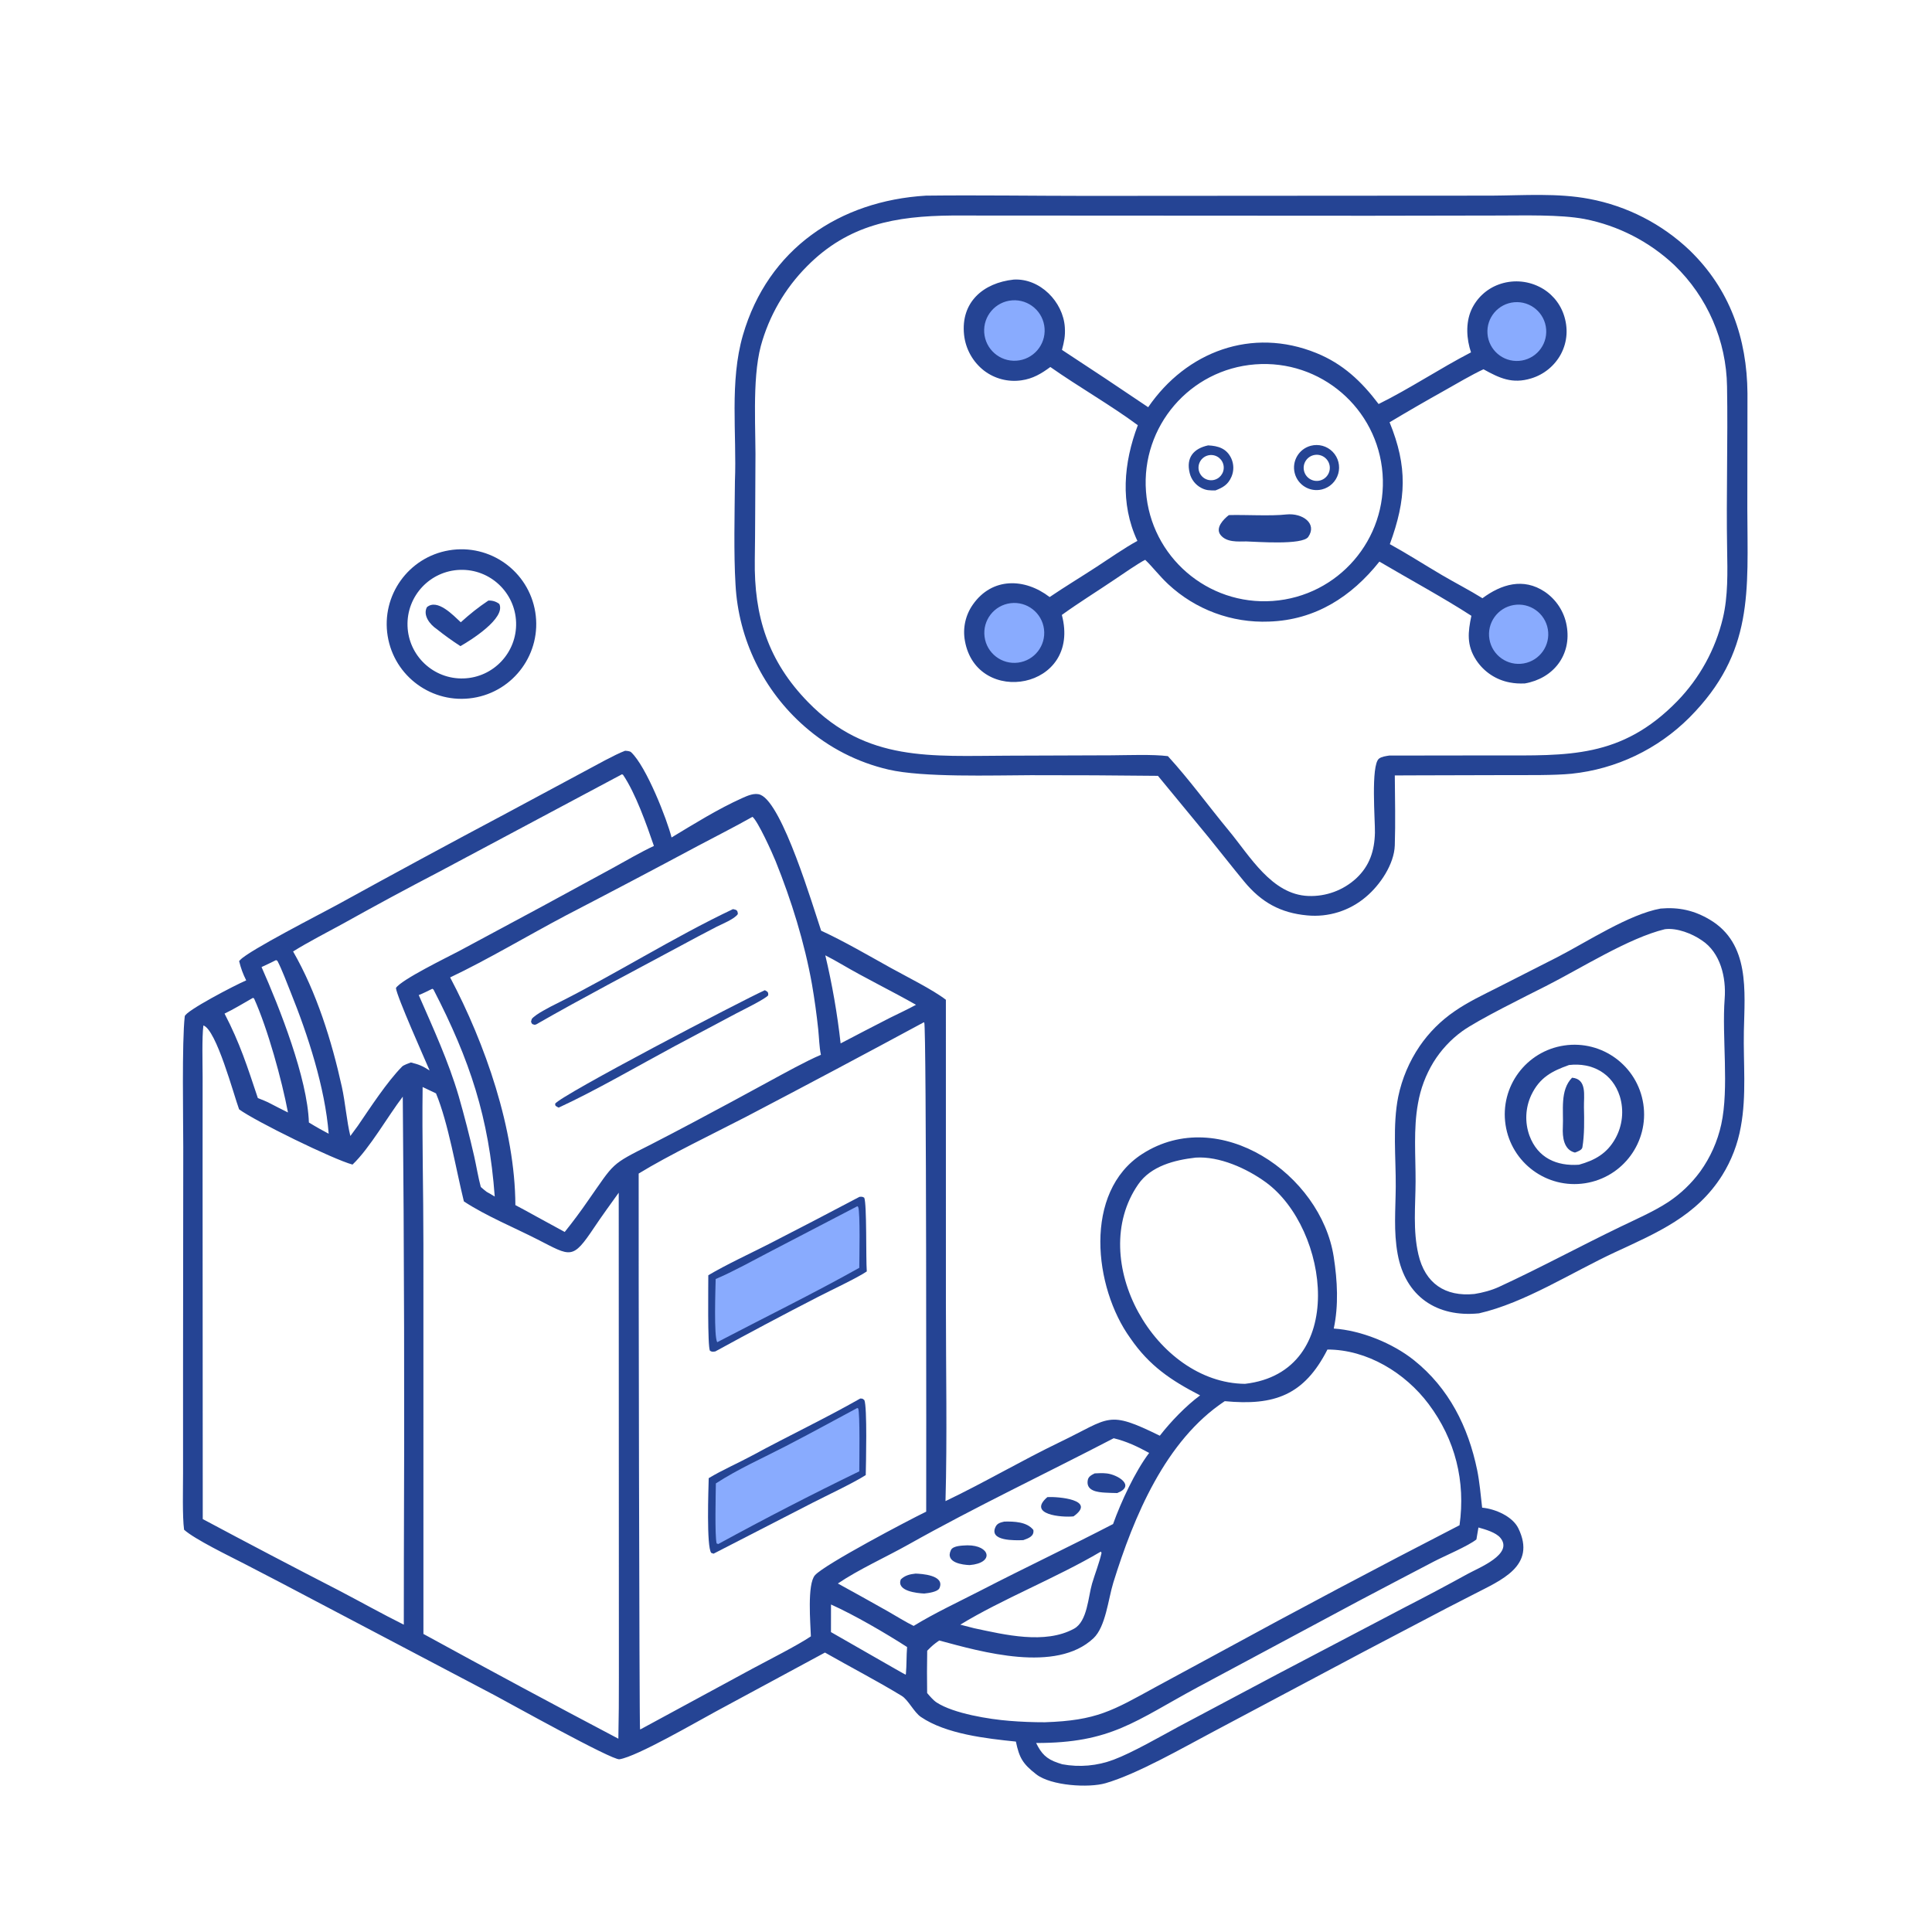 <?xml version="1.0" encoding="utf-8" ?><svg xmlns="http://www.w3.org/2000/svg" xmlns:xlink="http://www.w3.org/1999/xlink" width="381" height="381" viewBox="0 0 381 381"><path fill="#254494" transform="scale(0.372 0.372)" d="M331.359 398.001C332.275 398.041 333.908 398.155 334.545 398.748C342.629 406.263 353.652 434.508 356.003 443.964C367.994 436.732 380.658 428.827 393.429 423.091C396.262 421.818 400.128 420.073 403.175 421.351C414.905 426.272 430.956 480.519 435.306 493.382C447.432 498.967 460.288 506.473 472.063 513.018C480.097 517.484 494.537 524.651 501.43 529.997L501.442 691.396C501.433 725.281 502.16 762.197 501.226 795.767C521.453 786.132 541.628 774.217 561.985 764.428C588.773 751.545 586.866 747.368 614.838 761.106C620.545 753.741 628.688 745.256 636.204 739.719C620.848 731.794 609.279 724.097 599.166 709.319C579.882 682.607 574.054 631.937 605.566 611.707C646.411 585.485 700.25 622.457 707.033 666.282C709.013 679.075 709.665 692.03 707.052 704.293C721.451 705.235 738.259 712.017 749.585 721.076C768.096 735.882 778.324 756.323 783.066 779.259C784.334 785.394 785.004 792.983 785.713 799.245C792.708 799.886 801.855 803.901 804.91 810.193C814.658 830.272 795.58 837.721 781.299 845.148C776.069 847.869 771.554 850.146 766.768 852.608L723.23 875.456L643.209 917.983C627.065 926.511 603.125 940.338 586.122 945.298C577.147 947.916 557.18 946.686 549.354 940.615C542.159 935.032 540.334 931.829 538.545 923.248C522.836 921.636 501.506 919.26 488.198 910.201C484.476 907.668 481.516 901.144 478.01 899.013C464.731 890.943 450.797 883.743 437.332 876.057L379.409 907.331C369.526 912.642 337.785 931.146 328.39 932.631C324.537 933.24 269.842 902.757 262.522 898.858L167.538 848.864C154.919 842.177 142.264 835.56 129.572 829.013C121.73 824.969 103.193 816.013 97.587 810.937C96.628 803.858 97.043 788.737 97.041 780.953L97.037 725.101L97.149 608.069C97.151 594.822 96.386 552.142 97.945 538.77C98.274 535.949 124.494 522.281 130.516 519.721C128.692 516.047 127.752 513.432 126.764 509.494L127.375 508.843C132.012 503.855 169.99 484.441 178.815 479.628C208.483 463.292 238.273 447.178 268.183 431.289L309.864 408.9C315.449 405.931 325.872 400.051 331.359 398.001ZM338.572 622.128C338.468 649.296 338.897 916.157 339.298 916.774L339.718 916.662L398.934 884.567C406.841 880.302 422.867 872.211 429.863 867.464C429.67 860.824 427.796 839.788 432.059 835.033C437.246 829.247 481.816 805.791 490.999 801.36C491.027 780.334 491.197 544.017 489.963 542.038L489.684 541.964C458.38 558.87 426.966 575.572 395.443 592.068C378.755 600.709 354.171 612.527 338.572 622.128ZM224.467 866.19C258.761 884.982 293.209 903.492 327.806 921.72C328.024 910.898 328.118 900.074 328.086 889.25L328.001 632.272C323.965 637.901 319.029 644.672 314.955 650.766C303.42 668.023 302.734 666.136 284.977 657.068C272.711 650.805 257.501 644.533 245.913 636.89C241.676 619.734 237.729 595.568 231.135 579.62C228.781 578.476 226.416 577.354 224.042 576.252C223.686 603.858 224.467 631.846 224.454 659.574L224.467 866.19ZM107.485 805.29C131.383 818.066 155.382 830.652 179.481 843.045C190.867 848.983 202.619 855.589 214.069 861.274L214.103 826.25C214.452 744.621 214.257 662.99 213.518 581.363C205.708 591.568 195.976 608.753 186.879 617.368C176.555 614.584 135.371 594.421 126.749 588.078C123.954 580.546 114.74 545.924 107.821 543.61C107.01 549.921 107.4 563.989 107.415 570.941L107.394 620.3L107.485 805.29ZM783.751 809.754L782.677 816.076C778.483 819.512 765.577 824.945 760.187 827.761C746.866 834.72 733.528 841.707 720.239 848.735L635.079 894.355C601.615 912.397 589.111 924.057 549.274 923.994C552.035 929.625 554.649 932.436 560.795 934.523C561.568 934.783 562.344 935.034 563.124 935.275C572.255 936.973 581.678 936.133 590.365 932.846C600.3 929.129 615.206 920.518 624.869 915.307L676.872 887.675L744.85 852.002C756.001 846.293 767.064 840.415 778.035 834.368C783.992 831.078 802.46 823.892 795.408 815.272C793.043 812.381 787.371 810.76 783.751 809.754ZM254.883 629.249C255.771 630.002 257.1 631.209 258.012 631.839C259.256 632.554 261.11 633.542 262.267 634.309C259.188 592.408 249.127 562.011 229.807 524.586L229.19 524.166C227.195 525.125 223.961 526.8 221.979 527.509C229.706 545.234 237.703 562.529 243.178 581.136C246.201 591.688 248.938 602.319 251.385 613.019C252.499 617.949 253.597 624.616 254.883 629.249ZM649.262 742.789C617.775 763.619 601.013 804.144 590.199 838.953C587.498 847.646 586.179 862.368 579.641 868.497C559.825 887.07 520.353 875.713 497.9 869.656C494.925 871.747 494.082 872.487 491.531 875.087C491.395 882.561 491.384 890.037 491.498 897.512C492.91 899.164 494.737 901.345 496.515 902.506C505.596 908.435 524.585 911.433 535.126 912.259C541.373 912.769 547.639 913.017 553.906 913.002C581.392 912.09 589.658 906.933 612.948 894.154L645.278 876.658C687.819 853.441 730.639 830.74 773.729 808.558C776.99 785.277 771.489 763.194 757.357 744.331C744.964 727.787 724.753 715.407 703.705 715.417C691.337 739.722 675.483 745.29 649.262 742.789ZM471.715 539.607C476.168 537.402 481.276 535.02 485.594 532.664C472.629 525.288 459.038 518.736 446.144 511.178C443.402 509.571 440.341 507.879 437.51 506.44C441.17 521.824 443.882 537.419 445.63 553.135C454.302 548.582 462.997 544.073 471.715 539.607ZM119.038 537.33C127.232 553.142 131.008 565.109 136.688 582.1C138.513 582.852 141.755 584.075 143.356 585.011C146.406 586.572 149.589 588.266 152.66 589.746C149.422 572.603 141.913 545.28 134.672 529.293L134.078 528.995C129.507 531.599 123.695 535.128 119.038 537.33ZM440.534 850.579L440.514 865.208C444.983 867.673 479.593 887.712 480.057 887.76L480.233 887.455C480.667 882.531 480.488 877.881 480.864 873.123C469.462 865.777 452.963 856.149 440.534 850.579ZM189.737 596.763C196.209 587.308 205.182 573.47 213.21 565.36C213.927 564.636 216.716 563.63 217.806 563.233C222.192 564.341 223.746 564.964 227.751 567.476C225.187 561.44 210.393 528.401 209.887 523.767C212.635 519.357 237.464 507.294 243.295 504.206L287.95 480.208L324.776 460.174C331.301 456.605 340.045 451.488 346.655 448.453C342.781 437.171 336.969 420.587 330.265 410.712L329.702 410.469L232.779 462.158C215.682 471.063 198.715 480.216 181.885 489.615C173.871 494.013 162.99 499.595 155.373 504.395C167.821 526.028 175.866 551.833 181.227 576.149C183.042 584.382 183.837 594.659 185.731 602.218L189.737 596.763ZM633.814 613.675C622.669 614.952 610.136 618.106 603.385 627.86C575.548 668.084 612.582 733.156 659.998 733.605C714.817 727.301 704.685 651.238 671.032 626.747C660.962 619.417 646.397 612.831 633.814 613.675ZM509.069 861.266L516.385 863.148C532.496 866.572 553.956 871.85 569.381 863.401C576.472 859.518 576.852 846.498 578.925 839.498C580.501 834.176 582.721 828.659 583.954 823.228L583.584 822.533C560.012 836.463 531.208 847.733 509.069 861.266ZM398.914 433.018C389.274 438.457 379.531 443.343 369.771 448.533C346.633 460.92 323.414 473.154 300.115 485.233C280.681 495.481 258.021 508.992 238.626 518.151C257.24 553.369 273.043 598.661 273.212 638.849C276.847 640.813 280.731 642.824 284.297 644.867L299.368 653.092C303.713 647.682 307.856 642.112 311.787 636.394C325.978 616.187 323.372 617.637 345.076 606.699C352.757 602.748 360.41 598.744 368.036 594.686C381.492 587.537 394.904 580.305 408.271 572.99C415.637 568.998 427.609 562.355 435.179 559.179C434.289 554.901 434.23 550.173 433.766 545.772C432.918 537.725 431.806 529.708 430.431 521.735C426.472 499.631 419.556 477.352 411.18 456.549C409.375 452.067 401.819 435.373 398.914 433.018ZM146.323 508.976C143.842 510.186 141.161 511.565 138.648 512.654C148.222 534.24 162.991 571.625 163.749 595.058C165.534 596.11 167.717 597.487 169.501 598.443L174.24 601.013C172.339 576.628 163.174 548.498 154.087 526.004C152.102 521.091 149.452 513.913 147.044 509.348L146.323 508.976ZM590.393 762.44C554.183 781.268 517.194 798.766 481.564 818.789C469.796 825.403 455.154 831.99 444.168 839.445C453.035 844.302 461.869 849.218 470.671 854.193C474.222 856.23 480.935 860.329 484.347 861.928C495.434 855.122 508.437 849.076 520.083 843.069C543.097 831.2 567.107 819.836 590.061 807.928C594.294 796.119 601.727 780.082 609.194 770.223C603.175 766.933 597.11 764.027 590.393 762.44Z"/><path fill="#254494" transform="scale(0.372 0.372)" d="M455.632 634.468C456.994 634.377 456.917 634.319 458.138 634.9C459.588 638.049 458.979 667.165 459.502 674.004C454.823 677.276 439.579 684.44 433.72 687.476C415.417 696.885 397.24 706.535 379.193 716.426C377.697 716.599 377.661 716.756 376.365 716.085C375.02 713.626 375.513 681.499 375.485 676.044C384.719 670.533 397.702 664.506 407.498 659.525C423.596 651.276 439.641 642.923 455.632 634.468Z"/><path fill="#89ABFE" transform="scale(0.372 0.372)" d="M454.502 639.445L454.934 639.834C456.097 642.518 455.544 667.579 455.523 672.097C432.115 685.249 404.315 698.921 380.233 711.517C378.359 708.748 379.297 683.267 379.389 678.045C388.481 674.192 399.787 667.932 408.716 663.273L454.502 639.445Z"/><path fill="#254494" transform="scale(0.372 0.372)" d="M456.066 741.371C457.626 741.53 456.93 741.269 458.215 742.216C459.784 745.889 459.081 775.826 458.947 781.974C452.181 786.268 438.248 792.825 430.757 796.655L378.27 823.64L377.04 823.214C374.447 819.901 375.56 789.506 375.704 783.602C382.6 779.41 391.778 775.393 399.036 771.452C417.67 761.333 437.698 751.834 456.066 741.371Z"/><path fill="#89ABFE" transform="scale(0.372 0.372)" d="M454.448 746.415L454.915 746.607C455.971 748.567 455.531 775.581 455.524 779.991C430.298 792.231 405.372 805.079 380.768 818.525L379.889 818.203C378.874 813.817 379.425 792.132 379.492 786.386C391.513 778.618 403.844 773.219 416.465 766.681C429.153 760.108 441.853 753.187 454.448 746.415Z"/><path fill="#254494" transform="scale(0.372 0.372)" d="M405.471 524.926C407.003 525.723 407.373 526.052 407.244 527.622C405.737 529.591 393.198 535.7 390.201 537.29L357.921 554.447C339.138 564.539 315.13 578.481 296.171 587.167C295.612 586.971 295.016 586.538 294.482 586.208L294.257 585.143C297.172 580.607 393.583 530.258 405.471 524.926Z"/><path fill="#254494" transform="scale(0.372 0.372)" d="M388.57 481.943C390.587 482.298 391.042 482.662 391.149 484.547C389.476 487.175 382.717 489.853 379.713 491.386C373.385 494.67 367.085 498.01 360.815 501.404C336.119 514.683 308.356 529.209 284.208 543.081C282.97 543.372 283.562 543.275 282.124 542.853C281.281 541.274 281.434 542.121 281.899 540.189C283.796 537.699 291.614 533.759 294.663 532.239C326.15 516.54 356.895 496.947 388.57 481.943Z"/><path fill="#254494" transform="scale(0.372 0.372)" d="M485.373 834.196C488.092 834.292 501.183 834.901 497.997 841.947C497.132 843.86 492.142 844.562 489.94 844.761C486.129 844.599 475.094 843.461 477.551 837.268C479.786 835.12 482.376 834.507 485.373 834.196Z"/><path fill="#254494" transform="scale(0.372 0.372)" d="M555.231 793.645C560.826 793.317 581.557 794.997 569.091 803.862C562.821 804.533 544.457 802.925 555.231 793.645Z"/><path fill="#254494" transform="scale(0.372 0.372)" d="M512.84 819.209C524.976 819.134 527.283 828.585 514.021 829.685C510.627 829.571 500.774 828.53 504.131 821.677C505.277 819.337 510.33 819.336 512.84 819.209Z"/><path fill="#254494" transform="scale(0.372 0.372)" d="M580.324 781.073C582.63 780.934 584.371 780.861 586.668 781.092C592.242 781.655 602.353 787.559 592.258 791.497C590.1 791.47 587.942 791.396 585.787 791.276C582.012 791.048 575.515 790.435 576.662 784.581C577.036 782.669 578.724 781.888 580.324 781.073Z"/><path fill="#254494" transform="scale(0.372 0.372)" d="M532.411 806.626C537.522 806.512 544.371 806.692 547.801 811.053C548.351 814.389 545.21 815.48 542.466 816.454C538.257 816.605 523.891 817.123 527.833 809.276C528.766 807.418 530.575 807.071 532.411 806.626Z"/><path fill="#254494" transform="scale(0.372 0.372)" d="M490.858 103.712C518.816 103.386 547.655 103.834 575.683 103.844L729.383 103.744L790.752 103.709C807.849 103.602 825.789 102.256 842.527 105.442C862.537 109.208 881.028 118.689 895.767 132.737C917.04 153.387 926.127 179.336 926.37 208.556L926.293 269.726C926.396 313.325 929.936 345.853 895.634 380.344C878.832 397.178 856.746 407.712 833.09 410.173C823.678 411.09 810.044 410.868 800.439 410.898L751.881 411.025L739.415 411.074C739.508 423.117 739.801 436.19 739.409 448.155C739.083 458.095 731.658 469.141 724.098 475.469C715.461 482.834 704.201 486.371 692.903 485.267C678.701 483.951 668.626 478.262 659.601 467.36C653.175 459.598 646.964 451.603 640.617 443.777L613.847 411.287C591.376 411.029 568.904 410.914 546.432 410.944C526.136 411.009 489.219 412.216 471.027 407.971C454.579 404.169 439.329 396.35 426.641 385.213C404.702 366.097 391.449 338.904 389.91 309.845C388.909 293.463 389.451 272.087 389.599 255.245C390.618 229.893 386.676 202.358 393.829 177.68C407.119 131.828 445.109 106.465 490.858 103.712ZM619.126 400.848C630.578 413.359 640.667 427.339 651.458 440.369C662.614 453.84 674.187 474.241 693.535 474.975C702.921 475.347 712.072 471.982 718.98 465.617C726.115 458.961 728.666 450.922 728.88 441.407C729.018 435.267 726.61 405.707 731.013 402.186C732.388 401.087 734.75 400.812 736.441 400.539L793.16 400.463C831.126 400.483 859.484 402.133 889.167 371.69C901.023 359.474 909.366 344.287 913.318 327.729C916.115 316.098 915.796 303.183 915.584 291.209C915.074 262.514 916.038 233.577 915.539 204.916C915.188 180.642 905.172 157.51 887.711 140.644C874.427 128.095 857.852 119.578 839.916 116.084C826.838 113.65 808.022 114.27 794.12 114.257L725.944 114.374L504.713 114.252C474.826 114.543 449.735 118.94 427.752 141.207C416.09 152.933 407.672 167.486 403.32 183.442C398.507 201.804 400.849 228.617 400.451 248.33C400.333 264.421 400.383 280.61 400.134 296.698C399.668 326.763 407.236 350.602 428.496 372.334C459.545 404.071 493.78 400.705 534.278 400.601L589.361 400.403C597.683 400.358 611.114 399.814 619.126 400.848Z"/><path fill="#254494" transform="scale(0.372 0.372)" d="M537.347 148.218C551.322 147.378 563.639 160.02 564.491 173.545C564.782 178.157 564.124 181.114 562.975 185.484C578.289 195.491 593.522 205.621 608.672 215.873C628.866 186.41 663.641 173.26 697.821 187.151C711.915 192.878 721.722 202.14 730.832 214.184C747.481 205.961 763.191 195.4 779.811 186.789C777.435 179.773 776.91 171.404 779.895 164.487C782.708 158.126 787.992 153.186 794.527 150.805C801.509 148.258 809.229 148.679 815.893 151.971C822.037 154.956 826.738 160.269 828.953 166.731C831.347 173.726 830.98 181.026 827.526 187.625C824.192 193.872 818.511 198.536 811.734 200.59C801.626 203.689 794.879 200.43 786.43 195.764C780.563 198.461 771.29 203.888 765.55 207.142C755.832 212.571 746.196 218.145 736.645 223.863C746.275 247.419 745.54 264.595 736.78 288.464C746.172 293.638 755.138 299.406 764.391 304.846C771.454 308.998 778.965 312.832 785.873 317.132C795.877 309.735 807.519 306.094 818.896 313.689C825.07 317.871 829.274 324.388 830.539 331.737C833.27 347.28 823.42 359.713 808.307 362.315C805.229 362.389 803.317 362.341 800.276 361.767C793.04 360.394 786.667 356.151 782.609 350.004C777.368 342.044 778.194 335.08 780.008 326.451C765.677 317.142 746.379 306.647 731.252 297.719C716.372 316.425 697.199 328.709 672.752 329.512C652.999 330.318 633.747 323.18 619.293 309.693C614.662 305.39 610.79 300.254 607.091 296.783C604.161 298.114 594.179 304.988 590.912 307.2C581.822 313.355 571.743 319.586 562.908 325.991C573.412 365.623 517.789 374.857 511.527 339.776C510.276 333.026 511.805 326.057 515.767 320.45C525.948 305.979 543.197 306.333 556.438 316.512C564.339 311.152 573.145 305.824 581.21 300.564C587.518 296.451 596.524 290.193 602.956 286.747C593.676 266.955 595.652 245.274 603.187 225.414C588.945 214.848 571.516 204.913 556.805 194.551C552.064 198.071 547.49 200.789 541.51 201.616C534.475 202.649 527.32 200.8 521.667 196.487C515.716 191.859 511.895 185.017 511.075 177.522C509.223 160.136 521.301 149.946 537.347 148.218ZM674.75 318.578C709.454 316.072 735.526 285.86 732.928 251.163C730.331 216.466 700.051 190.473 665.36 193.162C630.799 195.841 604.924 225.984 607.512 260.552C610.1 295.121 640.175 321.075 674.75 318.578Z"/><path fill="#254494" transform="scale(0.372 0.372)" d="M682.073 272.714C690.489 271.912 698.405 277.51 693.551 284.608C690.463 289.123 665.728 287.138 660.689 287.025C656.255 287.049 650.213 287.627 647.026 283.568C644.132 279.883 648.579 275.251 651.451 273.06C660.239 272.808 673.763 273.672 682.073 272.714Z"/><path fill="#254494" transform="scale(0.372 0.372)" d="M694.873 236.313C699.028 235.212 703.454 236.428 706.464 239.497C709.473 242.566 710.602 247.016 709.419 251.148C708.236 255.281 704.924 258.459 700.747 259.471C694.383 261.013 687.963 257.145 686.354 250.798C684.744 244.45 688.543 237.99 694.873 236.313ZM699.262 254.836C703.04 254.156 705.546 250.534 704.85 246.758C704.154 242.983 700.521 240.492 696.749 241.204C692.998 241.912 690.526 245.518 691.218 249.272C691.91 253.025 695.506 255.512 699.262 254.836Z"/><path fill="#254494" transform="scale(0.372 0.372)" d="M640.446 236.108C645.828 236.373 650.291 237.728 652.747 243.056C654.124 246.11 654.162 249.602 652.852 252.686C651.056 256.878 648.368 258.435 644.349 259.979C641.335 259.995 639.445 260.049 636.732 258.605C633.689 256.983 631.486 254.134 630.682 250.78C628.651 242.582 632.743 237.785 640.446 236.108ZM642.751 254.556C646.382 254.168 649.031 250.939 648.702 247.302C648.373 243.664 645.187 240.963 641.545 241.233C639.136 241.412 637.01 242.875 635.984 245.062C634.957 247.25 635.19 249.82 636.592 251.787C637.994 253.755 640.348 254.813 642.751 254.556Z"/><path fill="#89ABFE" transform="scale(0.372 0.372)" d="M536.557 159.219C545.421 158.556 553.134 165.228 553.753 174.096C554.372 182.963 547.66 190.642 538.79 191.216C529.982 191.786 522.37 185.132 521.756 176.328C521.142 167.524 527.756 159.878 536.557 159.219Z"/><path fill="#89ABFE" transform="scale(0.372 0.372)" d="M535.736 319.759C544.421 318.683 552.341 324.835 553.445 333.518C554.549 342.2 548.421 350.139 539.742 351.27C531.025 352.406 523.043 346.245 521.934 337.524C520.825 328.803 527.012 320.841 535.736 319.759Z"/><path fill="#89ABFE" transform="scale(0.372 0.372)" d="M802.431 320.742C810.969 319.292 819.07 325.027 820.54 333.563C822.01 342.098 816.294 350.212 807.762 351.702C799.202 353.197 791.055 347.457 789.58 338.894C788.106 330.331 793.864 322.197 802.431 320.742Z"/><path fill="#89ABFE" transform="scale(0.372 0.372)" d="M802.8 160.22C811.413 159.499 818.971 165.921 819.649 174.538C820.327 183.155 813.868 190.68 805.247 191.315C796.688 191.946 789.227 185.542 788.553 176.985C787.88 168.429 794.247 160.936 802.8 160.22Z"/><path fill="#254494" transform="scale(0.372 0.372)" d="M880.324 481.647C889.875 480.794 898.143 482.597 906.487 487.582C927.749 500.287 924.896 525.438 924.461 546.701C924.119 563.467 925.941 580.694 922.846 597.313C921.235 606.444 917.884 615.18 912.975 623.046C899.346 644.689 878.548 653.45 856.26 663.792C833.417 674.39 808.307 690.702 784.063 696.224C761.676 698.501 745.038 687.239 740.932 664.847C738.708 652.717 739.833 641.259 739.913 629.061C740.015 613.629 738.185 596.508 741.244 581.317C743.246 571.748 747.103 562.664 752.598 554.578C757.572 547.317 763.854 541.044 771.122 536.08C778.278 531.111 786.18 527.421 793.941 523.489L825.583 507.401C841.384 499.261 863.547 484.674 880.324 481.647ZM781.618 685.971C785.9 685.304 790.67 684.04 794.62 682.218C816.394 672.175 837.516 660.704 859.123 650.287C867.322 646.335 876.876 642.148 884.366 637.235C890.949 632.866 896.706 627.365 901.37 620.988C906.727 613.526 910.505 605.05 912.472 596.078C916.713 576.715 912.748 549.628 914.284 529.4C915.143 518.088 912.006 504.997 902.246 498.548C897.085 494.955 889.002 491.75 882.582 492.592C863.344 497.248 838.046 513.367 819.509 522.746C809.44 527.84 783.277 540.753 775.119 546.687C769.022 551.125 763.849 556.709 759.889 563.128C755.813 569.826 753.036 577.232 751.702 584.959C749.227 598.545 750.485 612.683 750.429 626.405C750.376 639.396 748.951 652.181 751.921 665.009C755.455 680.273 766.028 687.534 781.618 685.971Z"/><path fill="#254494" transform="scale(0.372 0.372)" d="M829.202 554.241C849.338 551.243 868.103 565.107 871.153 585.236C874.203 605.365 860.389 624.165 840.268 627.269C820.073 630.384 801.186 616.506 798.125 596.303C795.063 576.099 808.99 557.249 829.202 554.241ZM837.054 617.442C845.438 615.087 851.849 611.569 856.321 603.577C860.14 596.729 860.993 588.619 858.683 581.127C854.833 569.038 844.075 563.139 831.761 564.595C822.717 567.817 816.247 571.157 811.789 580.456C808.597 587.246 808.248 595.029 810.818 602.077C815.196 613.835 825.244 618.29 837.054 617.442Z"/><path fill="#254494" transform="scale(0.372 0.372)" d="M833.389 571.312C841.452 572.04 839.55 580.844 839.689 587.023C839.843 593.864 839.983 601.558 838.857 608.241C838.607 609.724 836.155 610.547 834.916 610.999C828.993 609.592 828.224 602.817 828.496 597.546C828.945 588.858 826.83 578 833.389 571.312Z"/><path fill="#254494" transform="scale(0.372 0.372)" d="M238.058 291.74C259.735 288.091 280.241 302.781 283.76 324.48C287.279 346.178 272.467 366.596 250.748 369.985C229.211 373.346 209.002 358.686 205.513 337.17C202.023 315.653 216.563 295.358 238.058 291.74ZM245.75 359.65C261.641 359.134 274.105 345.835 273.593 329.944C273.08 314.053 259.784 301.586 243.893 302.095C227.997 302.604 215.525 315.905 216.038 331.801C216.551 347.697 229.854 360.167 245.75 359.65Z"/><path fill="#254494" transform="scale(0.372 0.372)" d="M258.876 318.386C260.974 318.247 263.048 318.886 264.704 320.181C268.189 327.781 249.494 339.447 244.086 342.53C239.705 339.702 235.471 336.653 231.4 333.395C227.946 331.069 224.076 326.226 226.298 321.898C231.839 317.135 240.306 326.224 244.273 329.877C249.156 325.468 253.417 322.04 258.876 318.386Z"/></svg>
